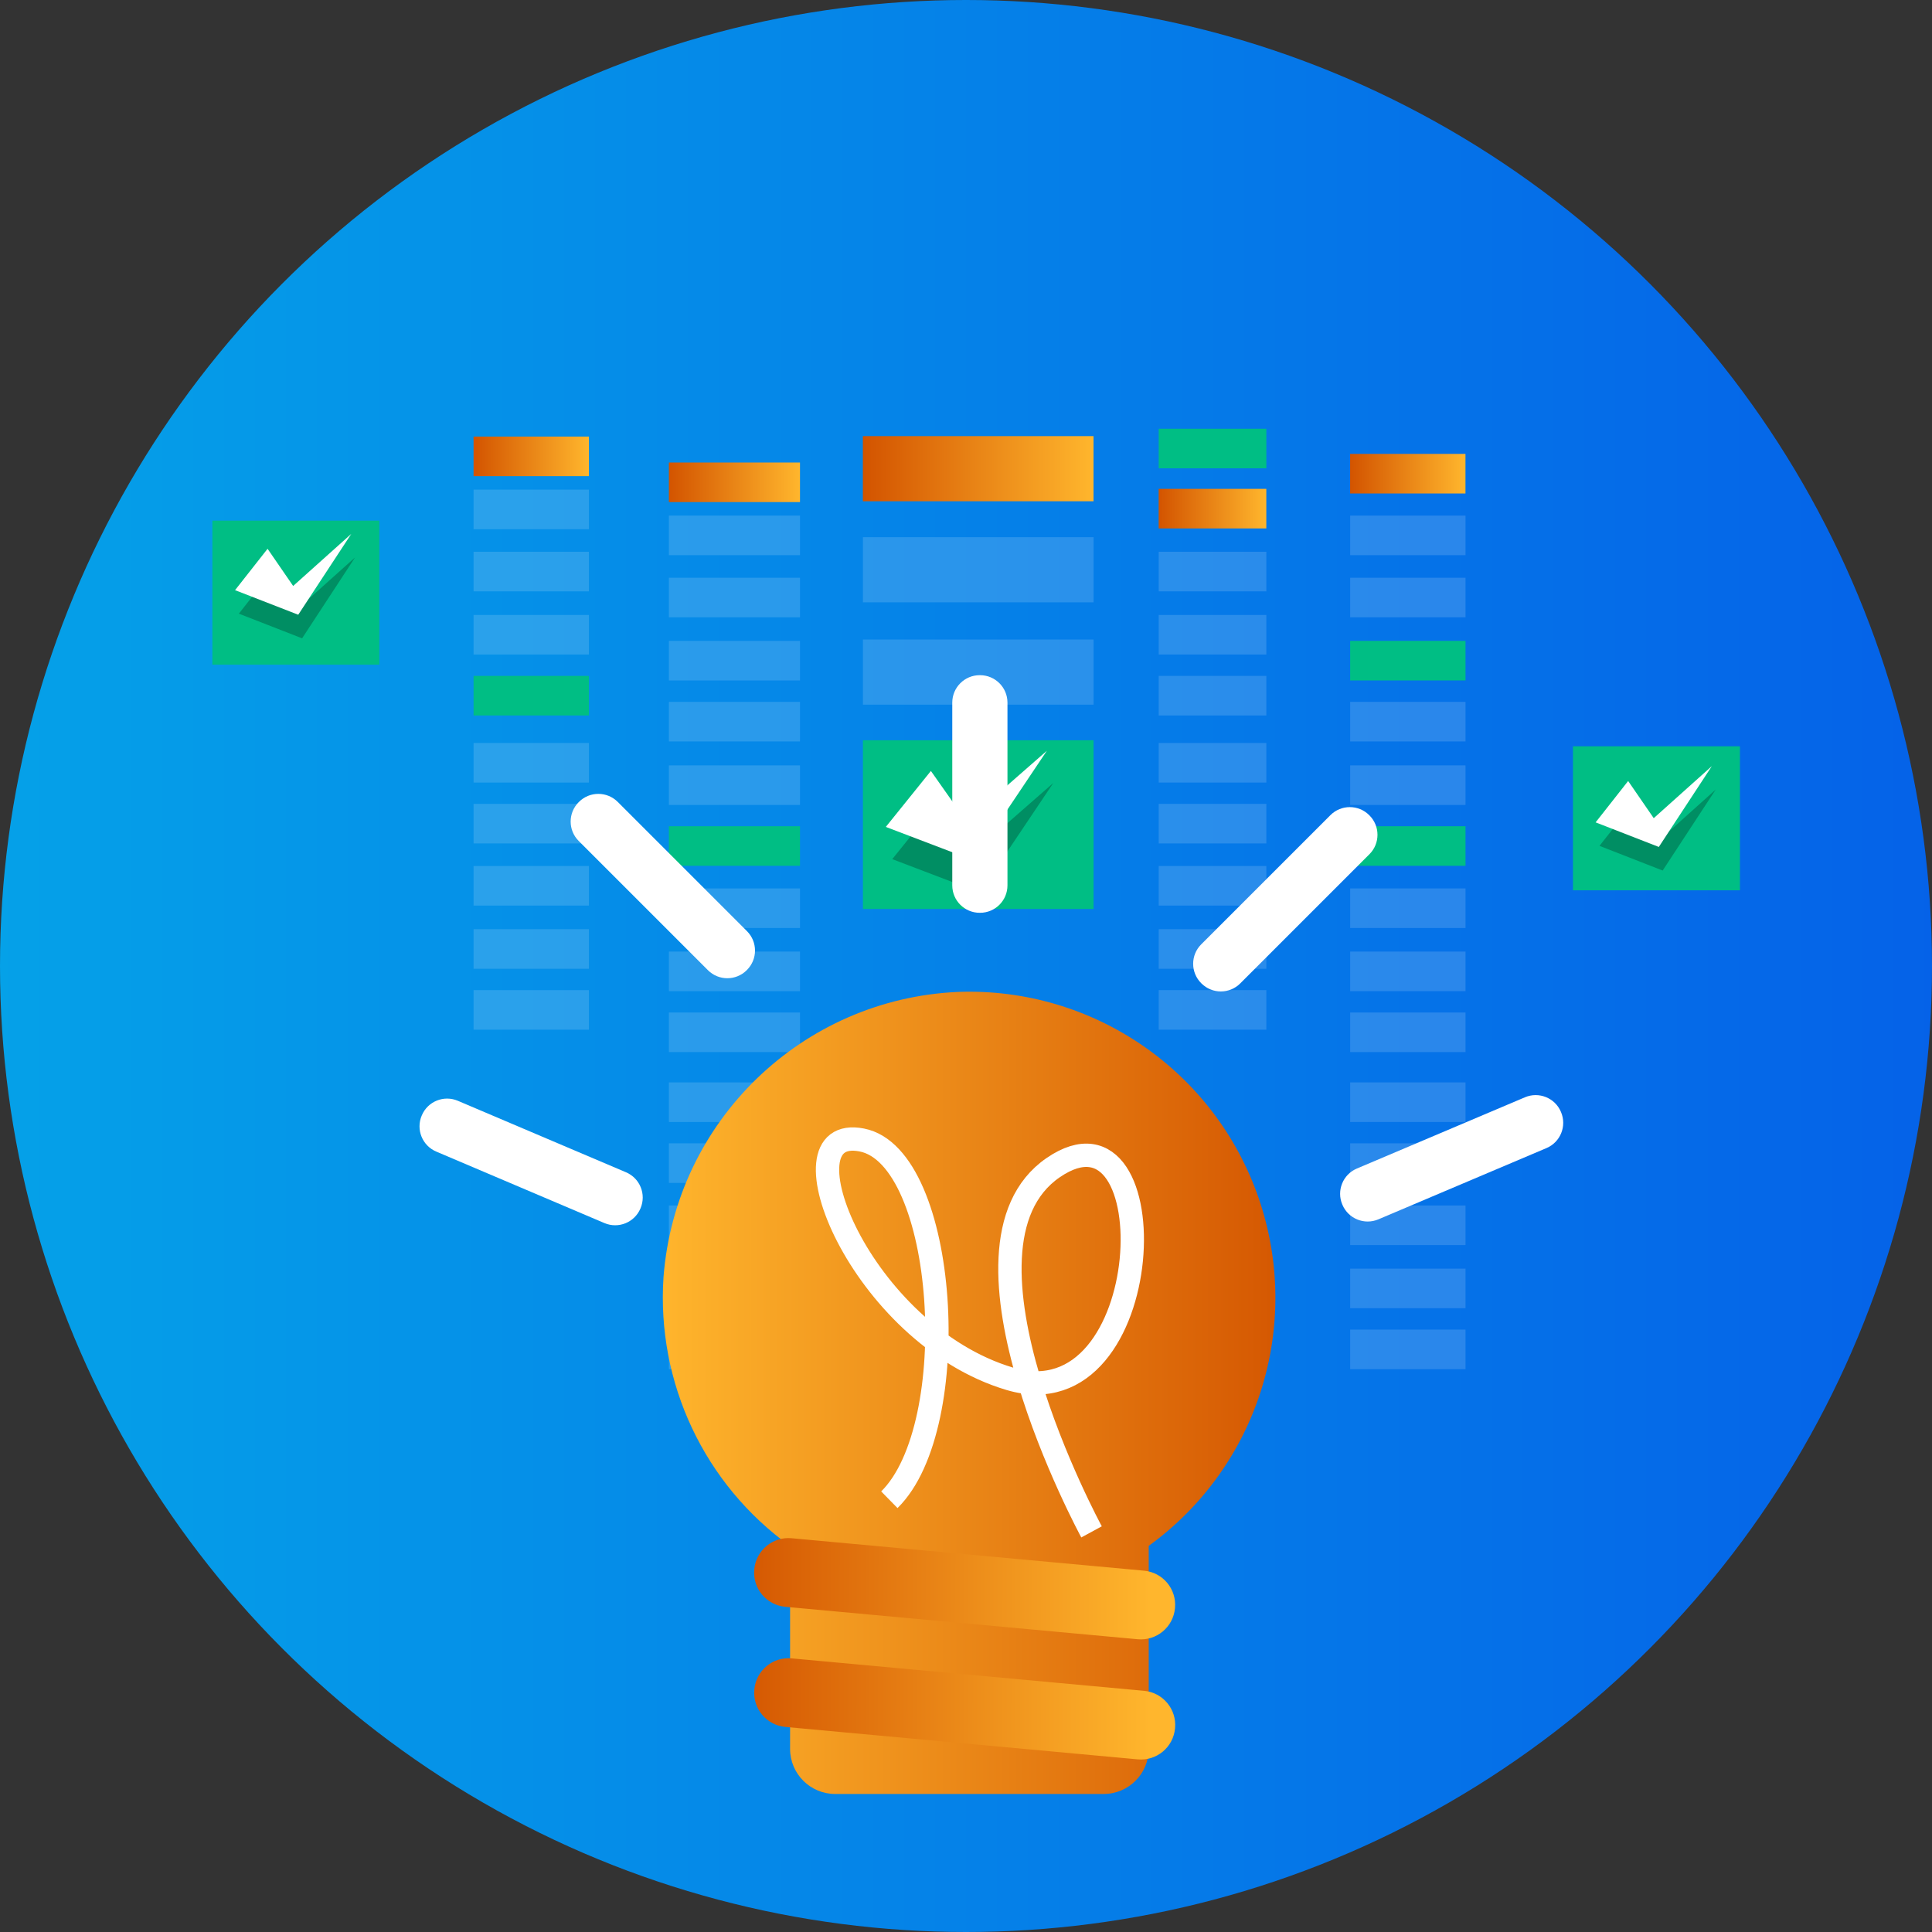 <?xml version="1.0" encoding="UTF-8"?>
<svg width="95px" height="95px" viewBox="0 0 95 95" version="1.1" xmlns="http://www.w3.org/2000/svg" xmlns:xlink="http://www.w3.org/1999/xlink">
    <rect x="0" y="0" width="95" height="95" fill="#333333" stroke="none"/>
    <title>Group 12</title>
    <defs>
        <linearGradient x1="0.003%" y1="50%" x2="100%" y2="50%" id="linearGradient-1">
            <stop stop-color="#05A1E8" offset="0%"></stop>
            <stop stop-color="#0562E8" offset="100%"></stop>
        </linearGradient>
        <linearGradient x1="0%" y1="50%" x2="100.02%" y2="50%" id="linearGradient-2">
            <stop stop-color="#D35400" offset="0%"></stop>
            <stop stop-color="#FFB62D" offset="100%"></stop>
        </linearGradient>
        <linearGradient x1="0%" y1="49.943%" x2="100%" y2="49.943%" id="linearGradient-3">
            <stop stop-color="#D35400" offset="0%"></stop>
            <stop stop-color="#FFB62D" offset="100%"></stop>
        </linearGradient>
        <linearGradient x1="0%" y1="50.057%" x2="100%" y2="50.057%" id="linearGradient-4">
            <stop stop-color="#D35400" offset="0%"></stop>
            <stop stop-color="#FFB62D" offset="100%"></stop>
        </linearGradient>
        <linearGradient x1="0%" y1="50%" x2="100%" y2="50%" id="linearGradient-5">
            <stop stop-color="#D35400" offset="0%"></stop>
            <stop stop-color="#FFB62D" offset="100%"></stop>
        </linearGradient>
        <linearGradient x1="0%" y1="49.943%" x2="99.966%" y2="49.943%" id="linearGradient-6">
            <stop stop-color="#D35400" offset="0%"></stop>
            <stop stop-color="#FFB62D" offset="100%"></stop>
        </linearGradient>
        <linearGradient x1="99.976%" y1="49.964%" x2="0.007%" y2="49.964%" id="linearGradient-7">
            <stop stop-color="#D35400" offset="0%"></stop>
            <stop stop-color="#FFB62D" offset="100%"></stop>
        </linearGradient>
        <linearGradient x1="-5.641%" y1="47.612%" x2="94.009%" y2="46.15%" id="linearGradient-8">
            <stop stop-color="#D35400" offset="0%"></stop>
            <stop stop-color="#FFB62D" offset="100%"></stop>
        </linearGradient>
        <linearGradient x1="-5.594%" y1="47.589%" x2="94.055%" y2="46.128%" id="linearGradient-9">
            <stop stop-color="#D35400" offset="0%"></stop>
            <stop stop-color="#FFB62D" offset="100%"></stop>
        </linearGradient>
    </defs>
    <g id="Page-1" stroke="none" stroke-width="1" fill="none" fill-rule="evenodd">
        <g id="Application-Management-Copy-2" transform="translate(-3, -3)">
            <g id="Group-12" transform="translate(3, 3)">
                <circle id="Oval" fill="url(#linearGradient-1)" fill-rule="nonzero" cx="47.5" cy="47.5" r="47.5"></circle>
                <g id="Group" transform="translate(23.286, 21.082)" fill-rule="nonzero">
                    <g opacity="0.15" transform="translate(0, 2.994)" fill="#FFFFFF" id="Rectangle">
                        <rect x="19.145" y="2.338" width="11.342" height="3.203"></rect>
                        <rect x="19.145" y="7.371" width="11.342" height="3.203"></rect>
                        <rect x="33.69" y="3.056" width="5.293" height="1.946"></rect>
                        <rect x="33.69" y="6.163" width="5.293" height="1.946"></rect>
                        <rect x="33.69" y="9.159" width="5.293" height="1.946"></rect>
                        <rect x="33.69" y="12.458" width="5.293" height="1.946"></rect>
                        <rect x="33.69" y="15.451" width="5.293" height="1.946"></rect>
                        <rect x="33.69" y="18.507" width="5.293" height="1.946"></rect>
                        <rect x="33.69" y="21.614" width="5.293" height="1.946"></rect>
                        <rect x="33.69" y="24.61" width="5.293" height="1.946"></rect>
                        <rect x="43.104" y="1.277" width="5.672" height="1.946"></rect>
                        <rect x="43.104" y="4.333" width="5.672" height="1.946"></rect>
                        <rect x="43.104" y="10.436" width="5.672" height="1.946"></rect>
                        <rect x="43.104" y="13.559" width="5.672" height="1.946"></rect>
                        <rect x="43.104" y="19.61" width="5.672" height="1.946"></rect>
                        <rect x="43.104" y="22.715" width="5.672" height="1.946"></rect>
                        <rect x="43.104" y="25.711" width="5.672" height="1.946"></rect>
                        <rect x="43.104" y="29.148" width="5.672" height="1.946"></rect>
                        <rect x="43.104" y="32.144" width="5.672" height="1.946"></rect>
                        <rect x="43.104" y="35.2" width="5.672" height="1.946"></rect>
                        <rect x="43.104" y="38.305" width="5.672" height="1.946"></rect>
                        <rect x="43.104" y="41.303" width="5.672" height="1.946"></rect>
                        <rect x="21.244" y="32.88" width="7.145" height="2.215"></rect>
                        <rect x="21.244" y="36.418" width="7.145" height="2.215"></rect>
                        <rect x="21.244" y="39.833" width="7.145" height="2.215"></rect>
                        <rect x="1.26091163e-14" y="6.32145267e-15" width="5.672" height="1.946"></rect>
                        <rect x="1.26091163e-14" y="3.056" width="5.672" height="1.946"></rect>
                        <rect x="1.26091163e-14" y="6.163" width="5.672" height="1.946"></rect>
                        <rect x="1.26091163e-14" y="12.458" width="5.672" height="1.946"></rect>
                        <rect x="1.26091163e-14" y="15.451" width="5.672" height="1.946"></rect>
                        <rect x="1.26091163e-14" y="18.507" width="5.672" height="1.946"></rect>
                        <rect x="1.26091163e-14" y="21.614" width="5.672" height="1.946"></rect>
                        <rect x="1.26091163e-14" y="24.61" width="5.672" height="1.946"></rect>
                        <rect x="9.605" y="1.277" width="6.446" height="1.946"></rect>
                        <rect x="9.605" y="4.333" width="6.446" height="1.946"></rect>
                        <rect x="9.605" y="7.438" width="6.446" height="1.946"></rect>
                        <rect x="9.605" y="10.436" width="6.446" height="1.946"></rect>
                        <rect x="9.605" y="13.559" width="6.446" height="1.946"></rect>
                        <rect x="9.605" y="19.61" width="6.446" height="1.946"></rect>
                        <rect x="9.605" y="22.715" width="6.446" height="1.946"></rect>
                        <rect x="9.605" y="25.711" width="6.446" height="1.946"></rect>
                        <rect x="9.605" y="29.148" width="6.446" height="1.946"></rect>
                        <rect x="9.605" y="32.144" width="6.446" height="1.946"></rect>
                        <rect x="9.605" y="35.2" width="6.446" height="1.946"></rect>
                        <rect x="9.605" y="38.305" width="6.446" height="1.946"></rect>
                        <rect x="9.605" y="41.303" width="6.446" height="1.946"></rect>
                    </g>
                    <rect id="Rectangle" fill="#00BE84" x="19.145" y="15.318" width="11.342" height="8.296"></rect>
                    <rect id="Rectangle" fill="#00BE84" x="33.69" y="0" width="5.293" height="1.946"></rect>
                    <rect id="Rectangle" fill="#00BE84" x="43.104" y="10.431" width="5.672" height="1.946"></rect>
                    <rect id="Rectangle" fill="#00BE84" x="43.104" y="19.546" width="5.672" height="1.946"></rect>
                    <rect id="Rectangle" fill="#00BE84" x="21.244" y="28.981" width="7.145" height="2.215"></rect>
                    <rect id="Rectangle" fill="#00BE84" x="1.26091163e-14" y="12.153" width="5.672" height="1.946"></rect>
                    <rect id="Rectangle" fill="#00BE84" x="9.605" y="19.546" width="6.446" height="1.946"></rect>
                    <rect id="Rectangle" fill="url(#linearGradient-2)" x="19.143" y="0.363" width="11.342" height="3.203"></rect>
                    <rect id="Rectangle" fill="url(#linearGradient-3)" x="33.688" y="2.956" width="5.293" height="1.946"></rect>
                    <rect id="Rectangle" fill="url(#linearGradient-4)" x="43.102" y="1.237" width="5.672" height="1.946"></rect>
                    <rect id="Rectangle" fill="url(#linearGradient-5)" x="21.244" y="32.366" width="7.145" height="2.215"></rect>
                    <rect id="Rectangle" fill="url(#linearGradient-4)" x="1.26091163e-14" y="0.385" width="5.672" height="1.946"></rect>
                    <rect id="Rectangle" fill="url(#linearGradient-6)" x="9.605" y="1.661" width="6.446" height="1.946"></rect>
                </g>
                <g id="Group-9" transform="translate(43.557, 36.918)" fill-rule="nonzero">
                    <polygon id="Path" fill="#000000" opacity="0.25" points="2.535 2.575 0.317 5.327 4.624 6.968 8.235 1.584 4.277 5.049"></polygon>
                    <polygon id="Path" fill="#FFFFFF" points="2.217 0.991 0 3.743 4.309 5.384 7.918 0 3.959 3.465"></polygon>
                </g>
                <g id="Group-10" transform="translate(10.443, 25.601)" fill-rule="nonzero">
                    <rect id="Rectangle" fill="#00BE84" x="4.7260544e-14" y="9.2270586e-14" width="8.21" height="7.082"></rect>
                    <polygon id="Path" fill="#000000" opacity="0.25" points="1.302 4.574 4.412 5.787 7.016 1.809 4.159 4.368 2.901 2.54"></polygon>
                    <polygon id="Path" fill="#FFFFFF" points="2.714 1.384 1.115 3.418 4.222 4.627 6.829 0.652 3.972 3.212"></polygon>
                </g>
                <g id="Group-11" transform="translate(77.345, 36.696)" fill-rule="nonzero">
                    <rect id="Rectangle" fill="#00BE84" x="1.12525105e-14" y="-5.17615482e-14" width="8.21" height="7.082"></rect>
                    <polygon id="Path" fill="#000000" opacity="0.25" points="2.904 2.863 1.305 4.897 4.412 6.11 7.016 2.132 4.162 4.691"></polygon>
                    <polygon id="Path" fill="#FFFFFF" points="2.714 1.707 1.115 3.741 4.222 4.95 6.829 0.976 3.972 3.535"></polygon>
                </g>
                <g id="Group-8" transform="translate(20.209, 33.2)">
                    <path d="M12.417,29.598 C12.069,34.785 14.422,39.785 18.641,42.822 L18.641,52.796 C18.641,54.02 19.634,55.013 20.858,55.013 L34.059,55.013 C35.284,55.013 36.276,54.02 36.276,52.796 L36.276,42.812 C41.645,38.926 43.84,31.987 41.684,25.72 C39.528,19.453 33.527,15.334 26.904,15.574 C19.224,15.913 13.006,21.933 12.417,29.598 Z" id="Path" fill="url(#linearGradient-7)" fill-rule="nonzero"></path>
                    <path d="M18.524,49.136 L35.929,49.136 C36.86,49.136 37.614,49.89 37.614,50.82 L37.614,50.837 C37.614,51.767 36.86,52.521 35.929,52.521 L18.524,52.521 C17.594,52.521 16.84,51.767 16.84,50.837 L16.84,50.82 C16.84,49.89 17.594,49.136 18.524,49.136 Z" id="Rectangle" fill="url(#linearGradient-8)" fill-rule="nonzero" transform="translate(27.227, 50.828) rotate(5.26) translate(-27.227, -50.828) "></path>
                    <path d="M18.521,43.228 L35.926,43.228 C36.857,43.228 37.611,43.982 37.611,44.913 L37.611,44.929 C37.611,45.86 36.857,46.614 35.926,46.614 L18.521,46.614 C17.591,46.614 16.836,45.86 16.836,44.929 L16.836,44.913 C16.836,43.982 17.591,43.228 18.521,43.228 Z" id="Rectangle" fill="url(#linearGradient-9)" fill-rule="nonzero" transform="translate(27.224, 44.921) rotate(5.26) translate(-27.224, -44.921) "></path>
                    <path d="M33.464,42.125 C33.464,42.125 25.862,28.126 31.583,24.211 C37.303,20.296 36.802,36.782 29.451,34.6 C22.1,32.417 17.957,22.029 22.166,22.855 C26.376,23.682 27.209,36.931 23.522,40.545" id="Path" stroke="#FFFFFF" stroke-width="1.147"></path>
                    <path d="M46.683,22.399 L55.661,22.399 C56.406,22.399 57.01,23.003 57.01,23.748 L57.01,23.763 C57.01,24.508 56.406,25.112 55.661,25.112 L46.683,25.112 C45.938,25.112 45.334,24.508 45.334,23.763 L45.334,23.748 C45.334,23.003 45.938,22.399 46.683,22.399 Z" id="Rectangle" fill="#FFFFFF" fill-rule="nonzero" transform="translate(51.172, 23.756) rotate(157.027) translate(-51.172, -23.756) "></path>
                    <path d="M38.5,9.663 L47.486,9.663 C48.231,9.663 48.835,10.267 48.835,11.012 L48.835,11.029 C48.835,11.774 48.231,12.378 47.486,12.378 L38.5,12.378 C37.755,12.378 37.151,11.774 37.151,11.029 L37.151,11.012 C37.151,10.267 37.755,9.663 38.5,9.663 Z" id="Rectangle" fill="#FFFFFF" fill-rule="nonzero" transform="translate(42.993, 11.02) rotate(135) translate(-42.993, -11.02) "></path>
                    <path d="M1.414,22.577 L10.401,22.577 C11.146,22.577 11.75,23.181 11.75,23.926 L11.75,23.942 C11.75,24.687 11.146,25.291 10.401,25.291 L1.414,25.291 C0.669,25.291 0.065,24.687 0.065,23.942 L0.065,23.926 C0.065,23.181 0.669,22.577 1.414,22.577 Z" id="Rectangle" fill="#FFFFFF" fill-rule="nonzero" transform="translate(5.907, 23.934) rotate(23.03) translate(-5.907, -23.934) "></path>
                    <path d="M23.48,4.485 L32.467,4.485 C33.212,4.485 33.815,5.089 33.815,5.834 L33.815,5.85 C33.815,6.595 33.212,7.199 32.467,7.199 L23.48,7.199 C22.735,7.199 22.131,6.595 22.131,5.85 L22.131,5.834 C22.131,5.089 22.735,4.485 23.48,4.485 Z" id="Rectangle" fill="#FFFFFF" fill-rule="nonzero" transform="translate(27.973, 5.842) rotate(90) translate(-27.973, -5.842) "></path>
                    <path d="M7.89,9.011 L16.877,9.011 C17.622,9.011 18.226,9.615 18.226,10.36 L18.226,10.377 C18.226,11.122 17.622,11.726 16.877,11.726 L7.89,11.726 C7.145,11.726 6.541,11.122 6.541,10.377 L6.541,10.36 C6.541,9.615 7.145,9.011 7.89,9.011 Z" id="Rectangle" fill="#FFFFFF" fill-rule="nonzero" transform="translate(12.383, 10.369) rotate(45) translate(-12.383, -10.369) "></path>
                </g>
            </g>
        </g>
    </g>
</svg>